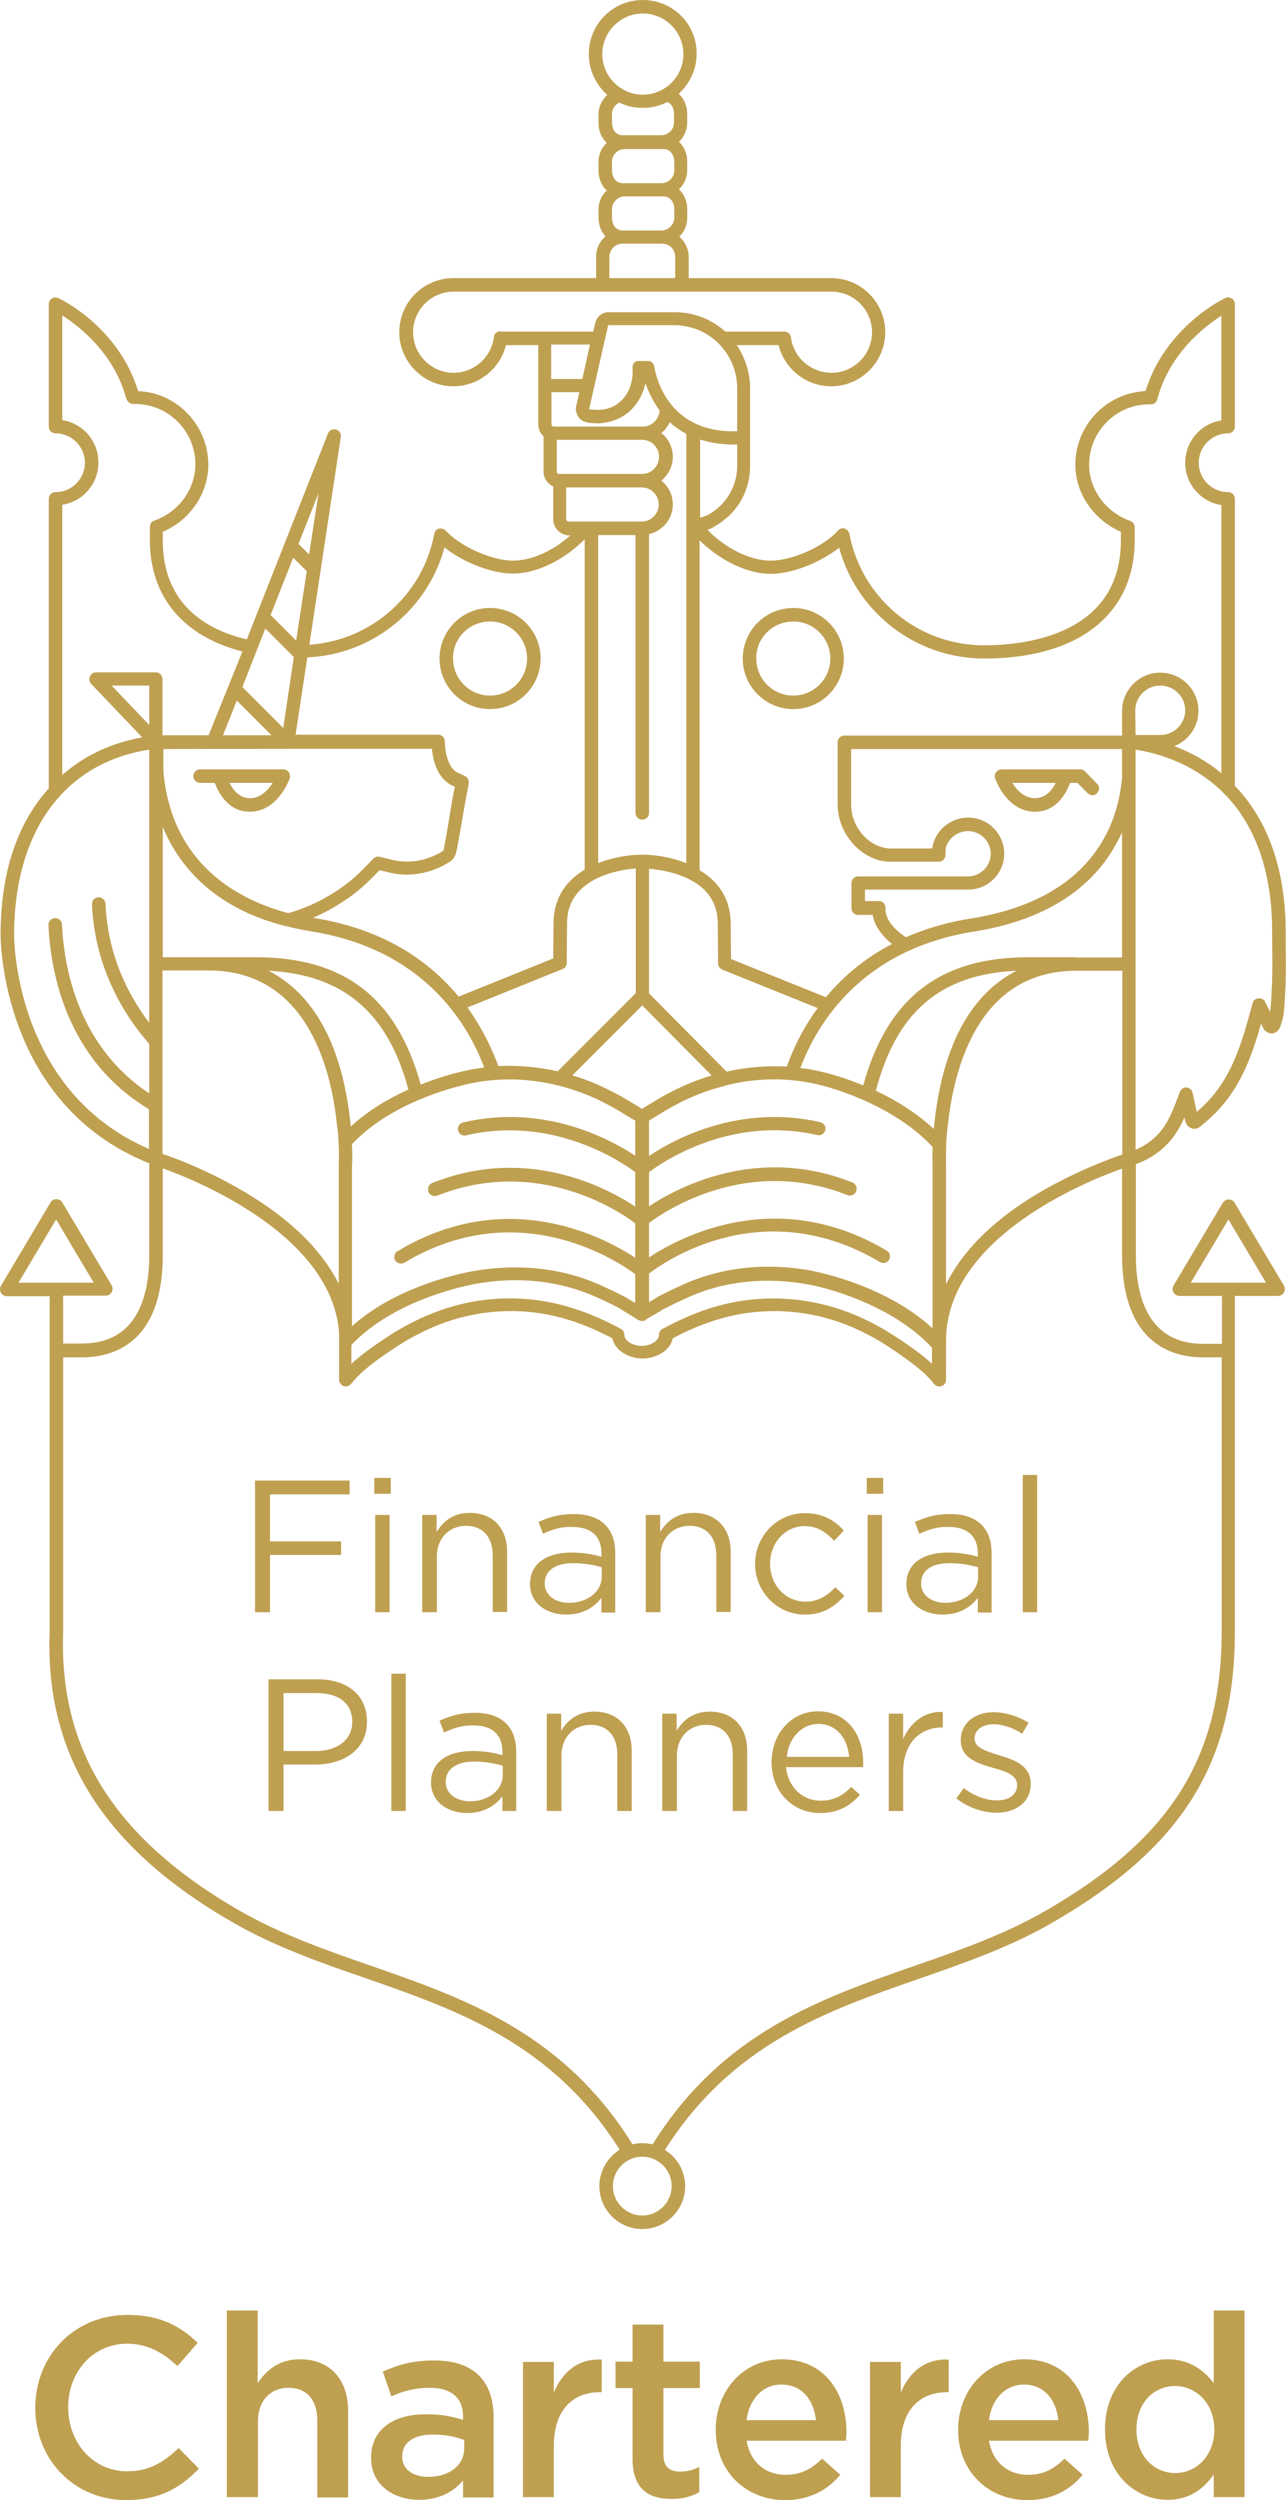 <?xml version="1.0" encoding="utf-8"?>
<!-- Generator: Adobe Illustrator 27.0.0, SVG Export Plug-In . SVG Version: 6.00 Build 0)  -->
<svg version="1.1" id="Layer_1" xmlns="http://www.w3.org/2000/svg" xmlns:xlink="http://www.w3.org/1999/xlink" x="0px" y="0px"
	 viewBox="0 0 437.7 850.4" style="enable-background:new 0 0 437.7 850.4;" xml:space="preserve">
<style type="text/css">
	.st0{fill:#BFA051;}
</style>
<path class="st0" d="M119,508.3H91.9v16h24.2v4.6H91.9v19.5h-5.1v-44.8H119V508.3z M127.4,508.1v-5.4h5.6v5.4H127.4z M127.7,548.4
	v-33.1h4.9v33.1H127.7z M148.6,548.4h-4.9v-33.1h4.9v5.8c2.2-3.6,5.6-6.5,11.3-6.5c8,0,12.7,5.4,12.7,13.2v20.5h-4.9v-19.3
	c0-6.1-3.3-10-9.1-10c-5.7,0-9.9,4.2-9.9,10.4V548.4z M184.8,521.7l-1.5-4c3.6-1.7,7.2-2.7,12-2.7c9,0,14.1,4.6,14.1,13.3v20.2h-4.7
	v-5c-2.3,3-6.1,5.7-12,5.7c-6.1,0-12.3-3.4-12.3-10.4c0-7,5.7-10.7,14.1-10.7c4.2,0,7.2,0.6,10.2,1.4v-1.1c0-6-3.6-9-9.8-9
	C191,519.2,187.9,520.3,184.8,521.7z M185.4,538.6c0,4.2,3.8,6.6,8.3,6.6c6.1,0,11.1-3.7,11.1-8.9v-3.2c-2.4-0.7-5.7-1.4-9.7-1.4
	C188.9,531.7,185.4,534.3,185.4,538.6z M224.7,548.4h-4.9v-33.1h4.9v5.8c2.2-3.6,5.6-6.5,11.3-6.5c8,0,12.7,5.4,12.7,13.2v20.5h-4.9
	v-19.3c0-6.1-3.3-10-9.1-10c-5.7,0-9.9,4.2-9.9,10.4V548.4z M274,549.2c-9.6,0-17-7.9-17-17.2c0-9.4,7.3-17.3,17-17.3
	c6.3,0,10.2,2.6,13.2,5.9l-3.3,3.5c-2.6-2.8-5.6-5-10-5c-6.7,0-11.8,5.7-11.8,12.8c0,7.2,5.2,12.9,12.1,12.9c4.2,0,7.5-2.1,10.1-4.9
	l3.1,2.9C284.1,546.5,280.1,549.2,274,549.2z M295,508.1v-5.4h5.6v5.4H295z M295.3,548.4v-33.1h4.9v33.1H295.3z M312.9,521.7l-1.5-4
	c3.7-1.7,7.2-2.7,12-2.7c9,0,14.1,4.6,14.1,13.3v20.2h-4.7v-5c-2.3,3-6.1,5.7-12,5.7c-6.1,0-12.3-3.4-12.3-10.4
	c0-7,5.7-10.7,14.1-10.7c4.2,0,7.2,0.6,10.2,1.4v-1.1c0-6-3.7-9-9.8-9C319.1,519.2,316,520.3,312.9,521.7z M313.5,538.6
	c0,4.2,3.8,6.6,8.3,6.6c6.1,0,11.1-3.7,11.1-8.9v-3.2c-2.4-0.7-5.7-1.4-9.7-1.4C316.9,531.7,313.5,534.3,313.5,538.6z M348.1,548.4
	v-46.7h4.9v46.7H348.1z M107.4,600.2H96.5V616h-5.1v-44.8h16.7c10.1,0,16.8,5.4,16.8,14.3C125,595.2,116.9,600.2,107.4,600.2z
	 M107.8,575.9H96.5v19.7h11.1c7.4,0,12.3-4,12.3-9.9C119.9,579.2,115.1,575.9,107.8,575.9z M133.2,616v-46.7h4.9V616H133.2z
	 M151.1,589.3l-1.5-4c3.6-1.7,7.2-2.7,12-2.7c9,0,14.1,4.6,14.1,13.3V616H171v-5c-2.3,3-6.1,5.7-12,5.7c-6.1,0-12.3-3.4-12.3-10.4
	c0-7,5.7-10.7,14.1-10.7c4.2,0,7.2,0.6,10.2,1.4v-1.1c0-6-3.6-9-9.8-9C157.2,586.8,154.2,587.9,151.1,589.3z M151.7,606.1
	c0,4.2,3.8,6.6,8.3,6.6c6.1,0,11.1-3.7,11.1-8.9v-3.2c-2.4-0.7-5.7-1.4-9.7-1.4C155.1,599.2,151.7,601.9,151.7,606.1z M191,616h-4.9
	v-33.1h4.9v5.8c2.2-3.6,5.6-6.5,11.3-6.5c8,0,12.7,5.4,12.7,13.2V616h-4.9v-19.3c0-6.1-3.3-10-9.1-10c-5.7,0-9.9,4.2-9.9,10.4V616z
	 M230.3,616h-4.9v-33.1h4.9v5.8c2.2-3.6,5.6-6.5,11.3-6.5c8,0,12.7,5.4,12.7,13.2V616h-4.9v-19.3c0-6.1-3.3-10-9.1-10
	c-5.7,0-9.9,4.2-9.9,10.4V616z M279.3,612.5c4.5,0,7.7-1.8,10.4-4.7l3,2.7c-3.3,3.7-7.3,6.2-13.6,6.2c-9.1,0-16.5-7-16.5-17.3
	c0-9.6,6.7-17.3,15.8-17.3c9.8,0,15.4,7.8,15.4,17.5c0,0.4,0,1-0.1,1.5h-26.2C268.4,608.4,273.5,612.5,279.3,612.5z M289,597.6
	c-0.5-6-4-11.2-10.5-11.2c-5.7,0-10.1,4.8-10.7,11.2H289z M307.4,616h-4.9v-33.1h4.9v8.6c2.4-5.5,7.2-9.5,13.5-9.2v5.3h-0.4
	c-7.2,0-13.1,5.2-13.1,15.1V616z M339.2,616.6c-4.7,0-10-1.9-13.7-4.9l2.5-3.5c3.6,2.7,7.5,4.2,11.4,4.2c4,0,6.8-2,6.8-5.2v-0.1
	c0-3.3-3.9-4.6-8.3-5.8c-5.2-1.5-10.9-3.3-10.9-9.3v-0.1c0-5.7,4.7-9.5,11.2-9.5c4,0,8.5,1.4,11.9,3.6l-2.2,3.7
	c-3.1-2-6.6-3.2-9.8-3.2c-3.9,0-6.4,2.1-6.4,4.8v0.1c0,3.1,4.1,4.3,8.5,5.7c5.1,1.5,10.6,3.5,10.6,9.5v0.1
	C350.9,613,345.7,616.6,339.2,616.6z M43,850.4c-17.8,0-31-13.8-31-31.4c0-17.4,13-31.6,31.4-31.6c11.2,0,18,3.9,23.9,9.5l-6.9,7.9
	c-4.9-4.5-10.1-7.6-17.1-7.6c-11.7,0-20.1,9.6-20.1,21.6c0,12,8.4,21.8,20.1,21.8c7.5,0,12.3-3,17.5-7.9l6.9,7
	C61.4,846.2,54.4,850.4,43,850.4z M87.8,849.4H77.2v-63.5h10.5v24.7c3-4.4,7.2-8.1,14.4-8.1c10.4,0,16.4,7,16.4,17.7v29.3H108v-26.1
	c0-7.1-3.6-11.2-9.8-11.2c-6.1,0-10.4,4.3-10.4,11.4V849.4z M157.6,849.4v-5.7c-3.1,3.7-7.9,6.6-14.9,6.6c-8.7,0-16.4-5-16.4-14.2
	V836c0-9.9,7.9-14.8,18.6-14.8c5.6,0,9.1,0.8,12.7,1.9v-1.1c0-6.4-4-9.8-11.3-9.8c-5.1,0-9,1.1-13.1,2.9l-2.9-8.4
	c5.1-2.3,10-3.8,17.5-3.8c13.6,0,20.2,7.1,20.2,19.4v27.2H157.6z M157.9,829.9c-2.7-1-6.4-1.8-10.5-1.8c-6.6,0-10.5,2.7-10.5,7.4
	v0.2c0,4.4,3.9,6.8,8.9,6.8c7,0,12.2-3.9,12.2-9.7V829.9z M188.5,849.4H178v-46h10.5v10.4c2.9-6.9,8.2-11.6,16.3-11.2v11.1h-0.6
	c-9.2,0-15.7,6-15.7,18.2V849.4z M225.8,835c0,4.1,2.1,5.7,5.7,5.7c2.4,0,4.4-0.5,6.5-1.6v8.6c-2.6,1.5-5.6,2.3-9.5,2.3
	c-7.7,0-13.2-3.4-13.2-13.5v-24.2h-5.8v-9h5.8v-12.6h10.5v12.6h12.4v9h-12.4V835z M267.4,841.8c5.1,0,8.8-1.9,12.4-5.5l6.2,5.5
	c-4.4,5.2-10.4,8.6-18.8,8.6c-13.3,0-23.6-9.7-23.6-23.9c0-13.2,9.3-24,22.5-24c14.6,0,22,11.5,22,24.8c0,1-0.1,1.8-0.2,2.9h-33.8
	C255.4,837.6,260.6,841.8,267.4,841.8z M277.7,823.2c-0.7-6.8-4.7-12.1-11.7-12.1c-6.5,0-11,5-11.9,12.1H277.7z M306.6,849.4h-10.5
	v-46h10.5v10.4c2.9-6.9,8.2-11.6,16.3-11.2v11.1h-0.6c-9.2,0-15.7,6-15.7,18.2V849.4z M349.9,841.8c5.1,0,8.8-1.9,12.4-5.5l6.2,5.5
	c-4.4,5.2-10.4,8.6-18.8,8.6c-13.3,0-23.6-9.7-23.6-23.9c0-13.2,9.3-24,22.5-24c14.6,0,22,11.5,22,24.8c0,1-0.1,1.8-0.2,2.9h-33.8
	C337.9,837.6,343.1,841.8,349.9,841.8z M360.2,823.2c-0.7-6.8-4.7-12.1-11.7-12.1c-6.4,0-11,5-11.9,12.1H360.2z M413.1,849.4v-7.7
	c-3.4,4.8-8.2,8.6-15.7,8.6c-10.8,0-21.3-8.6-21.3-23.9c0-15.3,10.4-23.9,21.3-23.9c7.6,0,12.4,3.8,15.7,8.1v-24.7h10.5v63.5H413.1z
	 M400,811.6c-7.2,0-13.2,5.6-13.2,14.8c0,9.1,6.1,14.8,13.2,14.8c7.1,0,13.3-5.8,13.3-14.8C413.3,817.4,407,811.6,400,811.6z
	 M437.6,321.9c0-1.6,0-3.2,0-4.7v0c0-20.1-5.3-36.4-15.8-48.3c-0.5-0.5-1-1.1-1.5-1.6v-97.6c0-1.3-1-2.3-2.3-2.3
	c-5.5,0-10-4.5-10-10c0-5.5,4.5-10,10-10c1.3,0,2.3-1,2.3-2.3v-41.7c0-0.8-0.4-1.5-1.1-1.9c-0.7-0.4-1.5-0.5-2.2-0.1
	c-0.9,0.4-20.4,9.9-27.1,31.6c-0.4,0-0.7,0-1,0.1c-12.9,1.1-22.9,12-22.9,24.9c0,9.9,6.2,18.8,15.5,22.9v2.9
	c0,32.2-32.6,35.7-46.6,35.7c-22.4,0-41.6-15.9-45.8-37.9c-0.2-0.9-0.8-1.5-1.6-1.8c-0.8-0.3-1.7,0-2.3,0.7
	c-5,5.5-15.6,10.2-22.9,10.2c-7.8,0-16.4-5.1-21.5-10.5c1-0.3,1.7-0.7,1.9-0.8c0,0,0.1,0,0.1-0.1c2-1.1,3.9-2.5,5.6-4.1
	c4.5-4.5,6.9-10.4,6.9-16.6v-11.6c0-0.1,0-0.1,0-0.2v0v-14.6v-0.1c0-5.2-1.6-10.3-4.5-14.7H265c2,8.1,9.4,14,17.9,14
	c10.1,0,18.4-8.3,18.4-18.4c0-10.1-8.2-18.4-18.4-18.4h-0.1h-48.4v-7.3c0-2.7-1.3-5.2-3.2-6.8c1.7-1.6,2.7-3.9,2.7-6.4v-2.9
	c0-2.8-1.1-5.2-2.8-6.8c1.7-1.6,2.8-3.9,2.8-6.5V55c0-2.8-1.1-5.2-2.8-6.8c1.7-1.6,2.8-3.9,2.8-6.5v-2.9c0-2.8-1.1-5.3-2.9-6.9
	c3.7-3.4,6.1-8.2,6.1-13.6C237.2,8.2,229,0,218.8,0s-18.4,8.2-18.4,18.4c0,5.5,2.5,10.5,6.3,13.9c-1.8,1.6-3,4-3,6.6v2.9
	c0,2.8,1.1,5.2,2.8,6.8c-1.7,1.6-2.8,3.9-2.8,6.5v2.9c0,2.8,1.1,5.2,2.8,6.8c-1.7,1.6-2.8,3.9-2.8,6.5V74c0,2.5,0.9,4.8,2.4,6.4
	c-2,1.7-3.2,4.1-3.2,6.9v7.3h-48.6c-10.2,0-18.4,8.3-18.4,18.4c0,10.1,8.3,18.4,18.4,18.4c8.5,0,15.9-5.9,17.9-14h11v27
	c0,1.4,0.6,2.8,1.6,3.8c0.1,0.1,0.2,0.1,0.2,0.2v12.1c0,1.4,0.6,2.8,1.6,3.8c0.5,0.5,1.1,0.9,1.7,1.2v11.2c0,1.4,0.6,2.8,1.6,3.8
	c1,1,2.4,1.6,3.8,1.6h0.4c-5.1,4.7-12.6,8.6-19.5,8.6c-7.2,0-17.9-4.8-22.9-10.2c-0.6-0.6-1.5-0.9-2.3-0.7c-0.8,0.2-1.5,0.9-1.6,1.8
	c-3.9,20.9-21.6,36.3-42.5,37.7l10.7-70.7c0.2-1.1-0.5-2.2-1.7-2.5c-1.1-0.3-2.3,0.3-2.7,1.4l-27.6,70c-13.9-3.3-28.6-12-28.6-33.7
	v-2.9c9.3-4,15.5-13,15.5-22.9c0-12.9-10.1-23.9-22.9-24.9c-0.3,0-0.6,0-1-0.1c-6.6-21.7-26.2-31.2-27.1-31.6
	c-0.7-0.3-1.5-0.3-2.2,0.1c-0.7,0.4-1.1,1.1-1.1,1.9v41.7c0,1.3,1,2.3,2.3,2.3c5.5,0,10,4.5,10,10c0,5.5-4.5,10-10,10
	c-1.3,0-2.3,1-2.3,2.3v98.5c-0.3,0.3-0.6,0.6-0.9,1C5.4,281.2,0.2,297.6,0.2,318c0,0.6-0.2,57.4,50.6,77.7v31.1c0,0,0,0.1,0,0.1
	c0,13.8-4,30.1-22.9,30.1h-4h-2.4v-16.3H36c0.8,0,1.6-0.4,2-1.2c0.4-0.7,0.4-1.6,0-2.3l-16.8-28.2c-0.4-0.7-1.2-1.1-2-1.1
	c-0.8,0-1.6,0.4-2,1.1L0.3,437.4c-0.4,0.7-0.4,1.6,0,2.3c0.4,0.7,1.2,1.2,2,1.2h14.6v114C15.3,597,35.2,628.6,79.4,654
	c14.3,8.2,30,13.7,45.1,18.9c31.3,10.9,63.5,22.1,86.4,58.3c-4.1,2.6-6.9,7.2-6.9,12.4c0,8,6.5,14.6,14.6,14.6
	c8,0,14.6-6.5,14.6-14.6c0-5.2-2.8-9.8-6.9-12.3c22.9-36.1,55.1-47.3,86.4-58.2c15.2-5.3,30.9-10.7,45.1-18.9
	c44.4-25.5,62.5-54.3,62.5-99.2V440.8H435c0.8,0,1.6-0.4,2-1.2c0.4-0.7,0.4-1.6,0-2.3l-16.8-28.2c-0.4-0.7-1.2-1.1-2-1.1
	c-0.8,0-1.5,0.4-2,1.1l-16.8,28.2c-0.4,0.7-0.4,1.6,0,2.3c0.4,0.7,1.2,1.2,2,1.2h14.5v16.3h-6.4c-18.9,0-22.9-16.4-22.9-30.1v-31
	c9.6-3.6,13.6-9.7,16-14.8c0.2-0.4,0.4-0.8,0.5-1.2l0.3,1.3c0.2,0.9,0.9,2.1,2.2,2.5c0.8,0.3,2.1,0.3,3.5-1.1l1.3-1.1
	c11-9.2,15.4-21.3,18.8-33.4l0.8,1.6c0,0.1,0.1,0.2,0.2,0.3c0.5,0.7,1.4,1.4,2.6,1.4c0.1,0,0.3,0,0.4,0c0.7-0.1,1.9-0.6,2.6-2.4
	c0.7-2,1.1-3.6,1.2-5.3c0.2-1.9,0.3-3.8,0.4-5.7l0-0.2C437.7,332.5,437.7,327.1,437.6,321.9 M405.3,436.3l12.8-21.5l12.8,21.5H405.3
	z M262.4,195.2c7.2,0,16.9-3.9,23.2-8.9c6,22.1,26.2,37.7,49.4,37.7c32,0,51.2-15,51.2-40.3v-4.4v0c0-0.9-0.6-1.8-1.5-2.1
	c-8.4-3-14-10.7-14-19.2c0-10.6,8.2-19.5,18.7-20.4c0.5,0,1.7-0.1,2.3-0.1c0,0,0.1,0,0.2,0c0.1,0,0.2,0,0.2,0l0.2,0
	c0.1,0,0.1,0,0.2-0.1c0.1,0,0.1,0,0.2-0.1c0.1,0,0.1-0.1,0.2-0.1c0.1,0,0.1-0.1,0.2-0.1c0.1,0,0.1-0.1,0.2-0.2c0,0,0.1-0.1,0.1-0.2
	c0.1,0,0.1-0.1,0.2-0.2c0-0.1,0.1-0.1,0.1-0.2c0-0.1,0.1-0.1,0.1-0.2c0-0.1,0.1-0.1,0.1-0.2l0-0.1c4.1-15.5,16-24.7,21.8-28.4V143
	c-7,1.1-12.3,7.1-12.3,14.4c0,7.3,5.3,13.3,12.3,14.4v91.2c-4.7-3.9-10.1-7-16-9.2c4.8-1.9,8.2-6.6,8.2-12c0-7.2-5.8-13-13-13
	c-7.2,0-13,5.9-13,13.1l0,8.3h-94.5c-1.3,0-2.3,1-2.3,2.3v21.2c0,9.8,7.9,18.8,17.1,19.4c0.3,0,0.6,0,0.9,0h16.4
	c1.3,0,2.3-1,2.3-2.3l0-0.5v-0.6c0-3.8,3.6-7,7.7-7c4.2,0,7.7,3.5,7.7,7.7s-3.5,7.7-7.7,7.7h-37.4c-1.3,0-2.3,1-2.3,2.3v8.5
	c0,1.3,1,2.3,2.3,2.3h4.9c0.6,3.5,2.9,6.9,6.6,9.9c-9.7,5-17,11.5-22.5,18.1l-32.3-13l-0.1-11.9c0-9-4.6-14.8-10.6-18.3V183.8
	C244,189.6,253.3,195.2,262.4,195.2 M317.4,396.1v55.7c-15.7-14.4-38.1-18.9-40.8-19.5c-15.8-3-31.2-1.3-44.7,4.9
	c-4.7,2.2-7.6,3.6-8.5,4.2c-0.6,0.4-1.5,0.9-2.5,1.5c0,0,0,0,0,0v-9.7c6-4.6,39.2-27.3,78.6-3.9c1.1,0.6,2.5,0.3,3.1-0.8
	c0.6-1.1,0.3-2.5-0.8-3.1c-37.2-22.1-70-4.9-80.9,2.3V416c5.3-4,33.3-23,67.5-9.5c1.2,0.5,2.5-0.1,3-1.3c0.5-1.2-0.1-2.5-1.3-3
	c-32.4-12.9-59.6,1.8-69.2,8.1l0-11.6h0c4.4-3.3,27.7-19.4,57.3-12.6c1.2,0.3,2.4-0.5,2.7-1.7c0.3-1.2-0.5-2.4-1.7-2.7
	c-27.6-6.3-50,5.9-58.3,11.5l0-12c0.7-0.5,1.6-1,2.4-1.5c1-0.6,2-1.2,2.6-1.6c1-0.6,5.2-3,7.9-4.2c4.3-2,8.7-3.5,13.1-4.6
	c0.1,0,0.2,0,0.2-0.1c9.5-2.4,19.2-2.7,28.6-0.9c9.1,1.7,29.4,8.5,41.7,21.8C317.3,393.6,317.4,396,317.4,396.1 M119.8,389.2
	c14.4-15.4,38.7-20.4,41.5-20.9c13.8-2.6,28.3-0.7,41.9,5.6c2.7,1.2,6.9,3.6,7.9,4.2c0.6,0.4,1.6,1,2.6,1.6c0.8,0.5,1.8,1.1,2.5,1.5
	v11.9c-8.5-5.6-31-17.8-58.6-11.3c-1.2,0.3-2,1.5-1.7,2.7c0.3,1.2,1.5,2,2.7,1.7c29.6-6.9,52.9,9,57.6,12.5l0,11.7
	c-9.7-6.4-36.8-20.9-69.1-8c-1.2,0.5-1.7,1.8-1.3,3c0.5,1.2,1.8,1.7,3,1.3c34.1-13.5,62,5.3,67.4,9.4l0,11.7
	c-10.4-6.8-40.3-22.6-74.9-5.5c-2,1-4,2.1-6,3.3c-1.1,0.6-1.4,2.1-0.8,3.1c0.6,1.1,2.1,1.4,3.1,0.8c1.9-1.1,3.8-2.2,5.7-3.1
	c36.3-17.9,67.1,2.7,72.9,7l0,9.8l-0.2-0.1c-1-0.6-1.9-1.1-2.5-1.5c-0.9-0.6-3.8-2-8.5-4.2c-13.5-6.2-28.9-7.8-44.7-4.9
	c-6.2,1.2-26.2,5.8-40.5,18.6l0-54.7C119.9,396,120,393.2,119.8,389.2 M147,254.7c0.3,3.2,1.4,8.9,5.7,11.8c0.7,0.5,1.4,0.8,2.1,1.1
	c-0.7,3.2-1.3,7-1.9,10.7c-0.6,3.8-1.3,7.6-1.9,10.8c0,0.2-0.1,0.2-0.3,0.4c-4.7,2.9-9.7,4-14.8,3.4c-1.4-0.2-2.9-0.5-4.4-0.9
	c-0.8-0.2-1.6-0.4-2.4-0.6c0,0-0.1,0-0.1,0c-0.1,0-0.2,0-0.2,0h-0.2c-0.1,0-0.1,0-0.2,0l-0.2,0c-0.1,0-0.2,0-0.2,0.1
	c-0.1,0-0.1,0-0.2,0.1c-0.1,0-0.1,0.1-0.2,0.1c-0.1,0-0.1,0.1-0.2,0.1c-0.1,0-0.1,0.1-0.2,0.1c-0.1,0-0.1,0.1-0.2,0.2
	c0,0-0.1,0.1-0.1,0.1c-0.6,0.7-1.2,1.3-1.9,2l-1.1,1.1c-6.7,7.1-16.4,12.7-25.8,15.3c-16.5-4.4-37.6-15.6-42-44
	c-0.2-1.5-0.4-3-0.5-4.5c0,0,0-0.1,0-0.1v-7.2C69.9,254.7,132.5,254.7,147,254.7 M75.9,250.1l4.7-11.8l11.8,11.8
	C86.6,250.1,81,250.1,75.9,250.1 M97.1,315c0,0,0.1,0,0.2,0c2.7,0.7,5.6,1.3,8.6,1.8c37.7,6,53,30.6,58.9,46.3
	c-1.5,0.2-2.9,0.4-4.4,0.7c-2.3,0.4-9.1,1.9-17.2,5.1c-8.2-29.5-26-43.3-56.1-43.3H71.4c-0.1,0-0.2,0-0.3,0c0,0,0,0-0.1,0H55.4
	v-44.3C60.8,294.3,72.4,308.7,97.1,315 M218.6,278.8c1.3,0,2.3-1,2.3-2.3v-94.8c4.6-1.1,8.1-5.2,8.1-10.1c0-3.3-1.5-6.2-3.9-8.1
	c2.3-1.9,3.9-4.8,3.9-8.1c0-3.3-1.5-6.2-3.9-8.1c1.2-1,2.2-2.3,2.9-3.7c0.3,0.3,0.5,0.5,0.8,0.8c1.5,1.2,3.1,2.3,4.8,3.2v146
	c-5.3-2.1-10.9-2.9-15-2.9h0c-4.1,0-9.8,0.8-15,2.9V182h12.7v94.5C216.3,277.8,217.3,278.8,218.6,278.8 M215.3,125
	c0.1,1.9,0,3.7-0.5,5.4c-0.6,2.5-1.9,4.6-3.7,6.2c-1.7,1.6-4,2.6-6.8,2.8c-0.4,0-0.7,0-1.1,0c-0.9,0-1.8-0.1-2.7-0.2l6.5-28.6h22.6
	c0.7,0,1.3,0,1.9,0.1c0.6,0.1,1.2,0.2,1.9,0.3c5,0.9,9.4,3.5,12.5,7.3c3.1,3.7,5,8.5,5,13.7v14.7h-1.5c-7.3,0-13.3-2.1-17.7-5.8
	c-4.7-3.9-7.8-9.6-9.1-16.5c-0.2-0.9-1-1.6-1.9-1.6h-3.4c-1.1,0-2,0.9-2,2C215.3,124.8,215.3,124.9,215.3,125 M198.2,128.9h-10.6
	v-11.7h13.2L198.2,128.9z M220.9,337.9v-42.4c2.5,0.2,6.8,0.8,11,2.4c8.2,3.1,12.4,8.6,12.4,16.4l0.1,13.4c0,0.9,0.6,1.8,1.4,2.1
	l32.5,13.1c-5.2,7.1-8.5,14.2-10.5,19.9c-6.8-0.4-13.7,0.2-20.5,1.7L220.9,337.9z M242.2,365.8c-3.5,1.1-6.9,2.3-10.3,3.9
	c-2.9,1.3-7.3,3.7-8.5,4.5c-0.6,0.4-1.5,0.9-2.5,1.5c-0.8,0.5-1.7,1-2.4,1.5c-0.7-0.5-1.5-1-2.4-1.5c-1-0.6-1.9-1.1-2.5-1.5
	c-1.2-0.8-5.7-3.2-8.5-4.5c-3.4-1.6-6.8-2.9-10.3-3.9l23.8-23.8L242.2,365.8z M205.4,297.8c4.2-1.6,8.5-2.2,11-2.4v42.4l-26.6,26.6
	c-6.7-1.5-13.5-2.1-20.2-1.8c-2.1-5.8-5.4-12.8-10.5-19.9l32.4-13.1c0.9-0.3,1.4-1.2,1.4-2.1l0.1-13.4
	C193,306.5,197.2,301,205.4,297.8 M71,330.1L71,330.1c32.9,0,41.5,32.4,43.6,51.7c0.1,0.9,0.2,1.7,0.3,2.5l0.1,1
	c0.1,1,0.2,1.7,0.2,2.7c0.3,4.5,0.1,7.9,0.1,8v40.7c-5.3-10.6-14.9-20.5-28.7-29.2c-13.5-8.6-26.8-13.5-31.3-15v-62.4H71z
	 M91.4,330.2c25.4,1.3,40.6,14.2,47.6,40.4c-6.6,3-13.6,7-19.6,12.6c-0.1-0.6-0.1-1.2-0.2-1.9C115.8,350.7,103.7,336.5,91.4,330.2
	 M161.3,436.8c14.8-2.8,29.3-1.2,41.9,4.5c5,2.3,7.4,3.5,7.9,3.9c0.6,0.4,1.6,1,2.6,1.6c1.3,0.8,2.8,1.7,3.4,2.1c0,0,0,0,0,0
	c0.1,0,0.2,0.1,0.2,0.1c0.1,0,0.1,0.1,0.2,0.1c0.1,0,0.1,0,0.2,0.1c0.1,0,0.2,0,0.2,0.1c0.1,0,0.1,0,0.2,0c0.1,0,0.2,0,0.2,0
	c0.1,0,0.1,0,0.2,0c0.1,0,0.2,0,0.3,0l0.2,0c0.1,0,0.2,0,0.3-0.1c0,0,0.1,0,0.2-0.1c0.1,0,0.2-0.1,0.2-0.1c0,0,0,0,0,0
	c0.6-0.5,2.1-1.4,3.5-2.1c1-0.6,2-1.2,2.6-1.6c0.6-0.3,2.9-1.5,7.9-3.8c12.6-5.8,27.1-7.3,41.9-4.5c9.9,1.9,29.7,8.5,41.6,21.4v5.5
	c-3.3-3.1-7.2-5.8-10.8-8.2c-6.3-4.3-12.9-7.7-19.5-10c-12.9-4.5-26.8-5.3-40.2-2.1c-6.8,1.6-13.5,4.3-21.2,8.4
	c-0.8,0.4-1.2,1.2-1.2,2c0,2.2-3.1,3.8-5.9,3.8h0c-2.8,0-5.9-1.6-5.9-3.8c0-0.9-0.5-1.6-1.2-2c-7.6-4.1-14.4-6.7-21.2-8.4
	c-13.4-3.2-27.3-2.5-40.2,2.1c-6.6,2.3-13.2,5.7-19.5,10c-3.6,2.4-7.4,5.1-10.8,8.2v-6.4C133.7,442.6,156.8,437.7,161.3,436.8
	 M298.1,371c7.1-26.9,22-39.6,47.9-40.8c-12.4,6.3-24.4,20.5-27.9,51.1c-0.1,0.9-0.2,1.8-0.3,2.6v0.1
	C311.9,378.5,304.9,374.2,298.1,371 M322.1,388.1c0.1-1,0.1-1.7,0.2-2.7l0.1-1c0.1-0.8,0.2-1.7,0.3-2.5
	c2.2-19.3,10.7-51.7,43.6-51.7h0.1h15.6v62.5c-4.3,1.5-17.7,6.3-31.3,14.8c-13.8,8.7-23.4,18.6-28.7,29.3V396
	C322,396,321.9,392.6,322.1,388.1 M366.3,325.6C366.3,325.6,366.3,325.6,366.3,325.6c-0.2,0-0.3,0-0.4,0H350
	c-30.1,0-48,13.9-56.2,43.6c-6.7-2.8-12.9-4.5-17.3-5.3c-1.4-0.3-2.7-0.5-4.1-0.6c5.8-15.4,21-40.3,58.9-46.4
	c19.6-3.1,34.3-10.7,43.8-22.6c2.9-3.7,5.1-7.5,6.8-11.2v42.6H366.3z M381.8,265.3c-1.4,14.8-9.9,40.5-51.2,47.1
	c-8.4,1.3-15.8,3.6-22.3,6.4c-3.4-2.3-7.1-5.7-6.9-9.9c0-0.6-0.2-1.2-0.6-1.7c-0.5-0.5-1-0.7-1.7-0.7h-4.7v-3.9h35.1
	c6.8,0,12.3-5.5,12.3-12.2c0-6.8-5.5-12.3-12.3-12.3c-6.2,0-11.5,4.7-12.2,10.5h-14.1c-0.2,0-0.4,0-0.6,0c-7-0.5-12.9-7.3-12.9-14.9
	v-18.9h92.2v10.2C381.9,265,381.9,265.1,381.8,265.3 M250.9,151.2v7.3c0,5-2,9.8-5.6,13.4c-1.3,1.3-2.8,2.4-4.4,3.3
	c-0.5,0.2-1.6,0.7-2.6,0.9v-26.6c3.4,1.1,7.2,1.7,11.2,1.7H250.9L250.9,151.2z M205,18.4c0-7.6,6.2-13.8,13.8-13.8
	c7.6,0,13.8,6.2,13.8,13.8c0,7.6-6.2,13.8-13.8,13.8C211.2,32.2,205,26,205,18.4 M212.7,50.7h13.1c2.5,0,3.7,2.2,3.7,4.4v2.9
	c0,2.4-2,4.3-4.4,4.3H212c-2.6,0-3.7-2.2-3.7-4.3V55C208.3,52.6,210.3,50.7,212.7,50.7 M208.3,41.7v-2.9c0-1.7,1-3.2,2.5-3.9
	c2.4,1.2,5.1,1.8,8,1.8c3,0,5.8-0.7,8.3-2c1.6,0.6,2.3,2.3,2.3,4.1v2.9c0,2.4-2,4.3-4.4,4.3H212C209.5,46.1,208.3,43.9,208.3,41.7
	 M212.7,66.8h13.1c2.5,0,3.7,2.2,3.7,4.3V74c0,2.4-2,4.4-4.4,4.4H212c-2.6,0-3.7-2.2-3.7-4.4v-2.9C208.3,68.8,210.3,66.8,212.7,66.8
	 M211.8,82.9h13.7c2.4,0,4.3,2,4.3,4.4v7.3h-22.4v-7.3C207.5,84.9,209.4,82.9,211.8,82.9 M170.5,112.7c-0.9-0.1-1.6,0.3-2.1,1
	c0,0,0,0,0,0c-0.1,0.1-0.1,0.2-0.2,0.3c0,0,0,0,0,0.1c0,0.1-0.1,0.2-0.1,0.3c0,0,0,0.1,0,0.2c0,0,0,0.1,0,0.1
	c-0.9,6.9-6.8,12.1-13.7,12.1c-7.6,0-13.8-6.2-13.8-13.8c0-7.6,6.2-13.8,13.8-13.8H283h0c7.6,0,13.8,6.2,13.8,13.8
	c0,7.6-6.2,13.8-13.8,13.8c-7,0-12.9-5.2-13.8-12c0,0,0,0,0-0.1c0-0.1,0-0.2,0-0.2c0-0.1,0-0.2-0.1-0.2c0-0.1,0-0.1-0.1-0.2
	c0-0.1-0.1-0.2-0.1-0.2c0,0-0.1-0.1-0.1-0.2c0-0.1-0.1-0.2-0.2-0.2c0,0-0.1-0.1-0.1-0.1c-0.1-0.1-0.1-0.1-0.2-0.2c0,0-0.1,0-0.1-0.1
	c-0.1-0.1-0.2-0.1-0.3-0.1c0,0-0.1,0-0.1-0.1c-0.1,0-0.2,0-0.3-0.1c-0.1,0-0.1,0-0.2,0c-0.1,0-0.2,0-0.2,0c0,0-0.1,0-0.1,0h-20.1
	c-3.6-3.2-8-5.4-12.7-6.2c-0.8-0.2-1.5-0.2-2.2-0.3c-0.8-0.1-1.5-0.1-2.3-0.1h-22.6c-2.1,0-4,1.5-4.5,3.6l-0.7,3H170.5z
	 M187.9,144.8c-0.1-0.1-0.2-0.3-0.2-0.6v-10.8h9.5l-1.1,4.7c-0.3,1.2,0,2.5,0.7,3.6c0.7,1.1,1.8,1.7,3,2c1.2,0.2,2.4,0.3,3.5,0.3
	c0.5,0,1,0,1.5-0.1c3.6-0.3,6.9-1.7,9.5-4c2.4-2.2,4.2-5.1,5.1-8.4c0.1-0.4,0.2-0.8,0.3-1.1c1.2,3.4,2.8,6.5,4.8,9.2
	c-0.2,3-2.6,5.5-5.7,5.5h-0.1h-30C188.2,145.1,188,145,187.9,144.8 M189.7,161c-0.1-0.1-0.2-0.3-0.2-0.6v-10.8h29c0,0,0.1,0,0.1,0
	c3.2,0,5.7,2.6,5.7,5.8c0,3.2-2.6,5.8-5.7,5.8c0,0-0.1,0-0.1,0h-28.2C190.1,161.2,189.9,161.2,189.7,161 M193.6,177.4
	c-0.3,0-0.5-0.1-0.6-0.2c-0.1-0.1-0.3-0.3-0.3-0.6v-10.8h25.7c0,0,0.1,0,0.1,0c0,0,0.1,0,0.1,0c3.1,0.1,5.6,2.6,5.6,5.8
	c0,3.2-2.6,5.8-5.8,5.8H193.6z M151.3,186.2c6.3,5.1,16.1,8.9,23.2,8.9c9.3,0,18.8-5.8,24.5-11.7v112.4c-6,3.6-10.6,9.3-10.6,18.3
	l-0.1,11.9l-32.2,13c-9.8-11.9-25.3-23-49.5-26.8c0,0,0,0-0.1,0c7.7-3.3,15-8.2,20.5-14c0.3-0.3,0.7-0.7,1-1
	c0.4-0.4,0.8-0.8,1.2-1.2c0.3,0.1,0.6,0.1,0.9,0.2c1.6,0.4,3.2,0.8,5,1.1c1.1,0.1,2.2,0.2,3.3,0.2c5,0,9.9-1.4,14.4-4.2
	c1.4-0.8,2.2-2,2.5-3.5c0.7-3.2,1.3-7.1,2-10.9c0.7-4.1,1.4-8.2,2.1-11.5c0,0,0-0.1,0-0.2c0-0.3,0.1-0.5,0.1-0.7
	c0.2-1-0.3-2.1-1.2-2.5c-0.4-0.2-0.8-0.4-1.2-0.6c-0.7-0.3-1.4-0.6-1.9-0.9c-3.2-2.2-3.8-8.1-3.8-10.2c0-0.6-0.2-1.2-0.6-1.7
	c-0.4-0.4-1-0.7-1.6-0.7c-4.4,0-26.6,0-48.6,0l4-26.3C126.6,222.7,145.5,207.5,151.3,186.2 M108.4,167.8l-3.2,20.8l-3.6-3.6
	L108.4,167.8z M99.8,189.7l4.6,4.6l-3.6,23.6l-8.7-8.7L99.8,189.7z M90.3,213.8l9.7,9.7l-3.6,24.1l-13.9-13.9L90.3,213.8z
	 M21.2,171.7c7-1.1,12.3-7.1,12.3-14.4c0-7.3-5.3-13.3-12.3-14.4v-35.6C27,111,38.9,120.2,43,135.7c0,0,0,0.1,0.1,0.1
	c0,0.1,0.1,0.2,0.1,0.2c0,0.1,0.1,0.1,0.1,0.2c0,0.1,0.1,0.1,0.1,0.2c0,0.1,0.1,0.1,0.2,0.2c0,0.1,0.1,0.1,0.2,0.2
	c0.1,0.1,0.1,0.1,0.2,0.2c0.1,0,0.1,0.1,0.2,0.1c0.1,0,0.1,0.1,0.2,0.1c0.1,0,0.1,0,0.2,0.1c0.1,0,0.1,0,0.2,0.1c0.1,0,0.1,0,0.2,0
	c0.1,0,0.2,0,0.2,0c0.1,0,0.1,0,0.2,0c0.6,0,1.8,0,2.4,0.1c10.5,0.9,18.7,9.8,18.7,20.4c0,8.5-5.6,16.2-14,19.2
	c-0.9,0.3-1.5,1.2-1.5,2.1v0v4.4c0,19.5,11.5,32.9,31.5,38L71,250.1c-6.9,0-12.4,0-15.7,0V231c0-1.3-1-2.3-2.3-2.3H32.7
	c-0.9,0-1.7,0.5-2.1,1.4c-0.4,0.8-0.2,1.8,0.4,2.5l17.4,18.2c-10.5,1.9-19.7,6.2-27.2,12.8V171.7z M50.8,233.2v13.4L38,233.2H50.8z
	 M4.8,318.1c0-35.3,17.1-58.7,46-63.1v92.9c-7-9.2-14.1-22.7-14.9-40.5c-0.1-1.3-1.1-2.2-2.4-2.2c-1.3,0.1-2.2,1.1-2.2,2.4
	c1,22,11.1,37.9,19.5,47.5v16.8c-24.2-16-29-42.6-29.7-57.4c0-1.3-1.1-2.2-2.4-2.2c-1.3,0.1-2.3,1.1-2.2,2.4
	c0.7,16.2,6.2,45.8,34.2,62.6v13.5C4.7,371,4.8,318.7,4.8,318.1 M6.3,436.3l12.8-21.5l12.8,21.5H6.3z M228.6,743.6
	c0,5.5-4.5,10-10,10c-5.5,0-10-4.5-10-10c0-5.5,4.5-10,10-10C224.1,733.6,228.6,738.1,228.6,743.6 M409.4,461.7h6.4v93.2
	c0,43-17.4,70.6-60.2,95.2c-13.9,8-29.4,13.4-44.4,18.6c-32.2,11.2-65.4,22.8-89.1,60.7c-1.1-0.3-2.3-0.4-3.4-0.4
	c-1.2,0-2.3,0.1-3.4,0.4c-23.7-38-57-49.6-89.2-60.8c-15-5.2-30.4-10.6-44.4-18.6c-42.6-24.5-61.7-54.7-60.2-95.2v-93.1h2.4h4
	c10.3,0,27.4-4.5,27.5-34.5c0-0.1,0-0.1,0-0.2v-29.6c12,4.3,57.3,22.8,60,55.7v16.3c0,0,0,0.1,0,0.1c0,0.1,0,0.2,0,0.2
	c0,0.1,0,0.2,0.1,0.2c0,0.1,0,0.1,0.1,0.2c0,0.1,0.1,0.1,0.1,0.2c0,0.1,0.1,0.1,0.1,0.2c0,0.1,0.1,0.1,0.1,0.2
	c0.1,0.1,0.1,0.1,0.2,0.2c0,0.1,0.1,0.1,0.2,0.2c0,0,0.1,0.1,0.1,0.1c0,0,0,0,0,0c0.2,0.1,0.4,0.2,0.6,0.3l0.1,0
	c0.2,0.1,0.4,0.1,0.6,0.1h0h0c0.2,0,0.3,0,0.5-0.1h0c0.2,0,0.3-0.1,0.5-0.2c0,0,0,0,0,0c0.2-0.1,0.3-0.2,0.4-0.2c0,0,0,0,0,0
	c0.2-0.2,0.3-0.3,0.5-0.5c3.5-4.4,8.9-8.2,13.7-11.4c6-4.1,12.2-7.3,18.5-9.5c12.1-4.2,25.1-4.9,37.6-1.9c6.1,1.5,12.1,3.8,19,7.4
	c0.9,4.3,5.8,6.9,10.3,6.9h0c4.5,0,9.4-2.6,10.3-6.9c6.8-3.6,12.9-5.9,19-7.4c12.5-3,25.5-2.3,37.6,1.9c6.3,2.2,12.5,5.4,18.5,9.5
	c4.8,3.3,10.3,7.1,13.8,11.5c0.4,0.6,1.1,0.9,1.8,0.9h0h0c1.3,0,2.3-1,2.3-2.3V456c0-35,47.8-54.2,59.9-58.5v29.6v0
	C382,457.2,399.2,461.7,409.4,461.7 M386.4,241.7c0-4.7,3.8-8.5,8.5-8.5c4.7,0,8.5,3.8,8.5,8.4c0,4.6-3.8,8.4-8.5,8.4l-8.4,0
	L386.4,241.7z M432.8,337.5L432.8,337.5l0,0.2c-0.1,1.8-0.2,3.7-0.4,5.5c0,0.3-0.1,0.6-0.1,1l-1.7-3.4c0,0,0,0,0,0l-0.1-0.2
	c0,0-0.1-0.1-0.1-0.2l-0.2-0.2c-0.1-0.1-0.1-0.1-0.2-0.2l-0.2-0.1c-0.1,0-0.1-0.1-0.2-0.1c-0.1,0-0.1-0.1-0.2-0.1
	c-0.1,0-0.2-0.1-0.2-0.1c0,0,0,0-0.1,0c0,0-0.1,0-0.2,0c-0.1,0-0.2,0-0.2,0c-0.1,0-0.2,0-0.2,0c-0.1,0-0.2,0-0.2,0l-0.2,0
	c-0.1,0-0.1,0-0.2,0c-0.1,0-0.2,0.1-0.2,0.1c0,0-0.1,0-0.1,0.1c0,0,0,0-0.1,0c-0.1,0-0.1,0.1-0.2,0.1c-0.1,0-0.1,0.1-0.2,0.1
	c0,0-0.1,0.1-0.2,0.2c-0.1,0.1-0.1,0.1-0.2,0.2c0,0-0.1,0.1-0.1,0.2c0,0.1-0.1,0.1-0.1,0.2c0,0.1-0.1,0.1-0.1,0.2l-0.1,0.2
	c0,0,0,0,0,0.1c-3.6,13.3-7.2,27.1-18.9,36.8l-0.1,0.1l-1.4-6.5c-0.2-1-1.1-1.7-2-1.8c-1-0.1-1.9,0.5-2.3,1.4
	c-0.3,0.8-0.6,1.7-1,2.6c-0.6,1.7-1.3,3.5-2.2,5.4c-2,4.2-5,8.8-11.9,11.8V255c13.7,2.1,46.5,12.5,46.5,62.2c0,0,0,0,0,0.1
	c0,1.5,0,3.1,0,4.7C433.1,327,433.1,332.4,432.8,337.5 M166.8,241.2c9.5,0,17.2-7.7,17.2-17.2c0-9.5-7.7-17.2-17.2-17.2
	s-17.2,7.7-17.2,17.2C149.6,233.5,157.3,241.2,166.8,241.2 M166.8,211.4c7,0,12.6,5.7,12.6,12.6c0,7-5.7,12.6-12.6,12.6
	c-7,0-12.6-5.7-12.6-12.6C154.1,217,159.8,211.4,166.8,211.4 M369.3,262.4L369.3,262.4c-0.4-0.4-1-0.7-1.6-0.7c0,0,0,0,0,0h-26.8
	c-0.8,0-1.4,0.4-1.9,1c-0.4,0.6-0.6,1.4-0.3,2.1c0.2,0.5,4,11.3,13.6,11.3c7.4,0,10.7-6.5,11.9-9.8h2.5l3.5,3.5
	c0.5,0.4,1,0.7,1.6,0.7s1.2-0.2,1.6-0.7c0.4-0.5,0.7-1,0.7-1.6s-0.2-1.2-0.7-1.6L369.3,262.4z M352.3,271.5c-3.7,0-6.3-2.8-7.7-5.2
	h14.7C358.2,268.6,356,271.5,352.3,271.5 M68.1,266.3h5c1.2,3.2,4.5,9.8,11.9,9.8c9.5,0,13.4-10.8,13.6-11.3
	c0.2-0.7,0.1-1.5-0.3-2.1c-0.4-0.6-1.1-1-1.9-1H68.1c-1.3,0-2.3,1-2.3,2.3S66.9,266.3,68.1,266.3 M92.8,266.3
	c-1.5,2.3-4,5.2-7.7,5.2c-3.7,0-5.8-2.9-7-5.2H92.8z M270,241.2c9.5,0,17.2-7.7,17.2-17.2c0-9.5-7.7-17.2-17.2-17.2
	c-9.5,0-17.2,7.7-17.2,17.2C252.8,233.5,260.5,241.2,270,241.2 M270,211.4c7,0,12.6,5.7,12.6,12.6c0,7-5.7,12.6-12.6,12.6
	c-7,0-12.6-5.7-12.6-12.6C257.3,217,263,211.4,270,211.4"/>
</svg>
